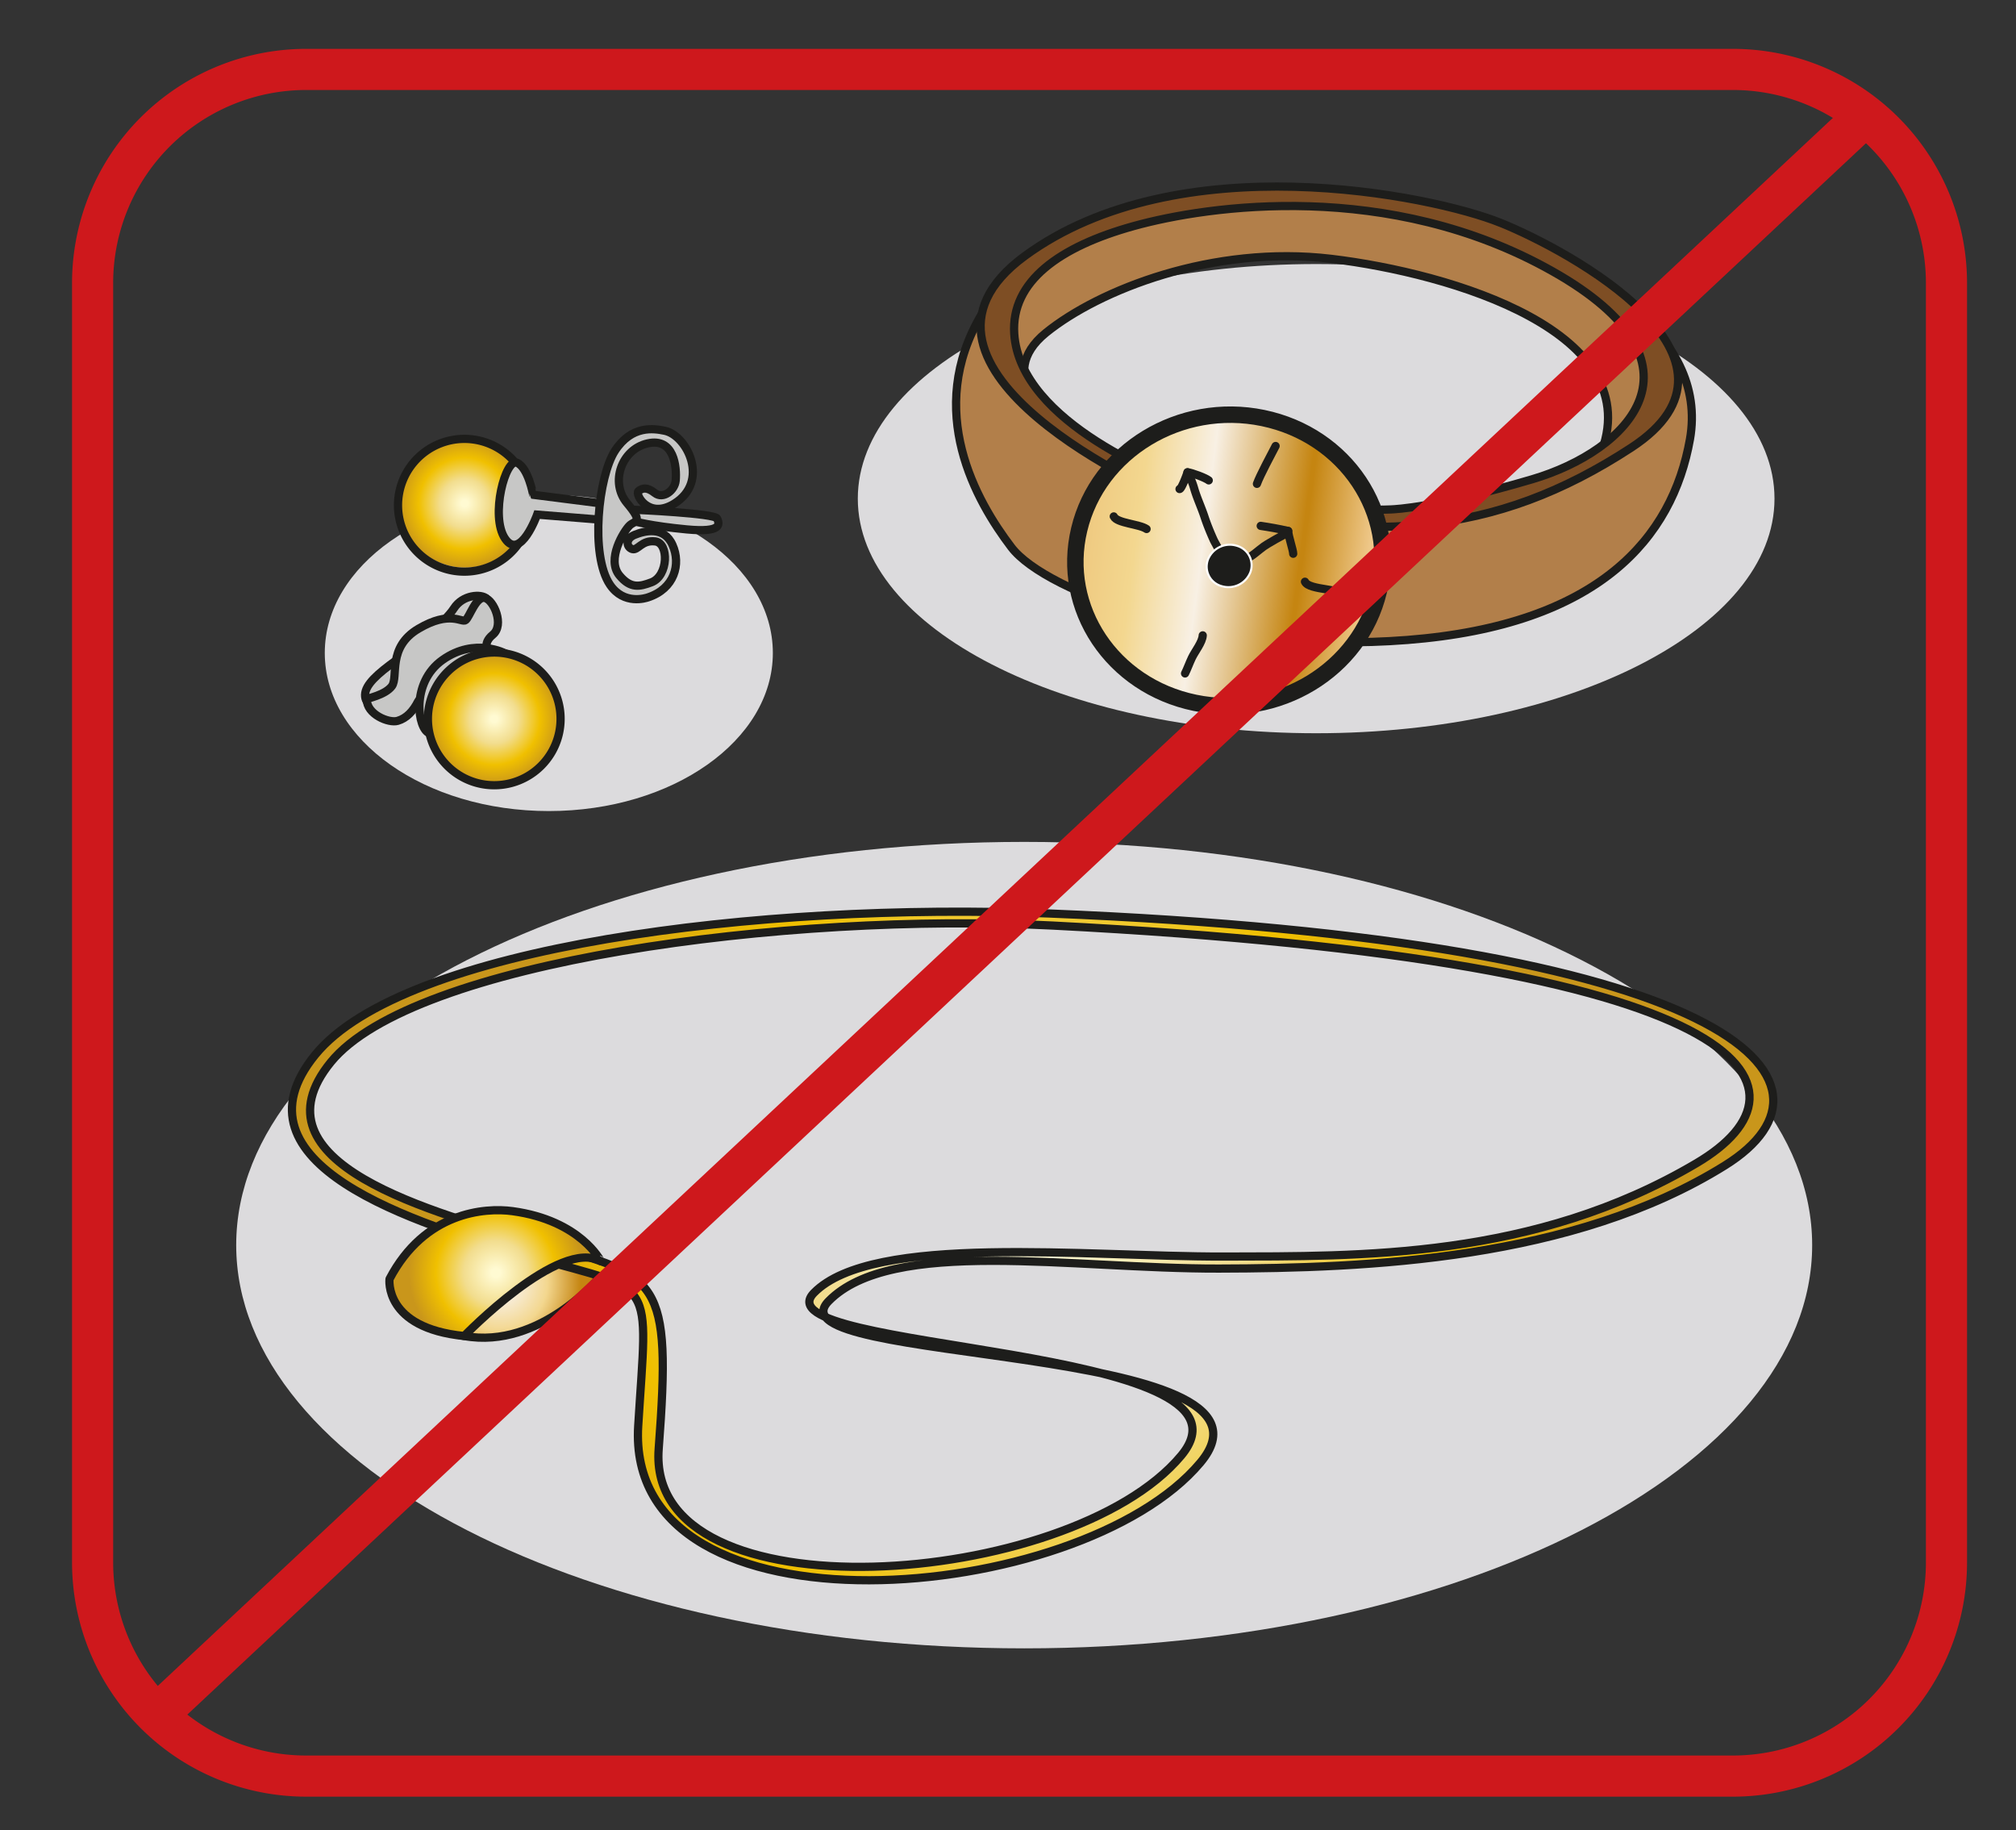 <?xml version="1.0" encoding="UTF-8" standalone="no"?><svg xmlns="http://www.w3.org/2000/svg" xml:space="preserve" viewBox="0 0 326.75 296.62"><rect x="0" y="0" width="326.75" height="296.62" fill="#333333" stroke="none"/><defs><clipPath id="a" clipPathUnits="userSpaceOnUse"><path d="M0 222.46h245.06V0H0Z"/></clipPath><clipPath id="b" clipPathUnits="userSpaceOnUse"><path d="M58.02 142.92a8.07 8.07 0 0 1 4.15-15.59 8.07 8.07 0 0 1-2.07 15.86c-.69 0-1.38-.08-2.08-.27"/></clipPath><clipPath id="d" clipPathUnits="userSpaceOnUse"><path d="M0 222.46h245.06V0H0Z"/></clipPath><clipPath id="e" clipPathUnits="userSpaceOnUse"><path d="M48.53 162.57a8.07 8.07 0 0 1 15.94-2.48 8.05 8.05 0 0 1-7.98 9.3 8.07 8.07 0 0 1-7.96-6.82"/></clipPath><clipPath id="g" clipPathUnits="userSpaceOnUse"><path d="M0 222.46h245.06V0H0Z"/></clipPath><clipPath id="h" clipPathUnits="userSpaceOnUse"><path d="M48.15 64.78s2.36-3.62 8.29-4.68C65.7 58.43 73 67.35 73 67.35s-4.08 4.55-7.52 5.6c-.18.05-.4.08-.64.08-4.25 0-16.7-8.25-16.7-8.25"/></clipPath><clipPath id="j" clipPathUnits="userSpaceOnUse"><path d="M0 222.46h245.06V0H0Z"/></clipPath><clipPath id="k" clipPathUnits="userSpaceOnUse"><path d="M38.31 94.28C27.56 81.06 50 73.84 64.96 69.62c14.97-4.22 13.76-2.2 12.64-20.45-1.63-26.64 53.76-21.93 68.37-4.45 4.82 5.77-2.26 8.83-12.18 10.88 8.41-2.16 13.92-5.16 9.82-10.06-13.55-16.21-65.12-20.03-63.52.85 1.59 20.88-.02 20.95-13.9 24.86-13.89 3.91-35.95 9.88-25.97 22.14C50.2 105.65 95.52 111.66 128 110c86.28-4.4 93.8-19.73 78.26-28.9-19.74-11.67-40.91-11.3-57.55-11.34-3.72 0-7.9.13-12.24.27-15.07.48-31.97.96-37.5-4.68-1.15-1.17-.47-2.13 1.42-2.96-.44.57-.36 1.21.36 1.95 5.74 5.86 19.42 5.14 33.45 4.43 4.73-.24 9.5-.48 14-.47 17.94.04 43.08 1.02 61.54 12.54 16.42 10.24 1.27 27.3-82.25 30.63-3.59.14-7.28.21-11 .21-32.6 0-68.53-5.54-78.18-17.4M133.8 55.6c-11.27 2.9-27.75 4.31-33.4 6.8 2.43-3.12 20.37-4.1 33.4-6.8"/></clipPath><clipPath id="m" clipPathUnits="userSpaceOnUse"><path d="M0 222.46h245.06V0H0Z"/></clipPath><clipPath id="n" clipPathUnits="userSpaceOnUse"><path d="M47.37 67.03s-.74-5.96 9.07-6.93c0 0 11.59 12 16.63 9.08 0 0-2.46 4.97-10.75 6.1-.51.07-1.11.11-1.78.11-3.74 0-9.55-1.44-13.17-8.36"/></clipPath><clipPath id="p" clipPathUnits="userSpaceOnUse"><path d="M0 222.46h245.06V0H0Z"/></clipPath><clipPath id="q" clipPathUnits="userSpaceOnUse"><path d="M131.22 158.15c-2.29-9.56 4.01-19 14.07-21.07 10.06-2.08 20.07 3.98 22.35 13.54 2.3 9.56-4 19-14.07 21.07-1.33.28-2.66.41-3.98.41-8.6 0-16.39-5.66-18.37-13.95"/></clipPath><clipPath id="s" clipPathUnits="userSpaceOnUse"><path d="M0 222.46h245.06V0H0Z"/></clipPath><radialGradient id="c" cx="0" cy="0" r="1" fx="0" fy="0" gradientTransform="scale(8.066 -8.066) rotate(-14.9 -60.32 -36.86)" gradientUnits="userSpaceOnUse" spreadMethod="pad"><stop offset="0" style="stop-opacity:1;stop-color:#fffad2"/><stop offset=".05" style="stop-opacity:1;stop-color:#fffad2"/><stop offset=".37" style="stop-opacity:1;stop-color:#f2dd8e"/><stop offset=".69" style="stop-opacity:1;stop-color:#f0c000"/><stop offset="1" style="stop-opacity:1;stop-color:#c9961b"/></radialGradient><radialGradient id="f" cx="0" cy="0" r="1" fx="0" fy="0" gradientTransform="scale(8.066 -8.066) rotate(8.85 132.73 35.25)" gradientUnits="userSpaceOnUse" spreadMethod="pad"><stop offset="0" style="stop-opacity:1;stop-color:#fffad2"/><stop offset=".05" style="stop-opacity:1;stop-color:#fffad2"/><stop offset=".37" style="stop-opacity:1;stop-color:#f2dd8e"/><stop offset=".69" style="stop-opacity:1;stop-color:#f0c000"/><stop offset="1" style="stop-opacity:1;stop-color:#c9961b"/></radialGradient><radialGradient id="i" cx="0" cy="0" r="1" fx="0" fy="0" gradientTransform="scale(9.943 -9.943) rotate(2.29 170.64 149.34)" gradientUnits="userSpaceOnUse" spreadMethod="pad"><stop offset="0" style="stop-opacity:1;stop-color:#f8f0e4"/><stop offset=".18" style="stop-opacity:1;stop-color:#f8f0e4"/><stop offset=".59" style="stop-opacity:1;stop-color:#f3d78f"/><stop offset="1" style="stop-opacity:1;stop-color:#c58511"/></radialGradient><radialGradient id="l" cx="0" cy="0" r="1" fx="0" fy="0" gradientTransform="scale(69.903 -69.903) rotate(2.29 26.2 44.25)" gradientUnits="userSpaceOnUse" spreadMethod="pad"><stop offset="0" style="stop-opacity:1;stop-color:#fffad2"/><stop offset=".05" style="stop-opacity:1;stop-color:#fffad2"/><stop offset=".37" style="stop-opacity:1;stop-color:#f2dd8e"/><stop offset=".69" style="stop-opacity:1;stop-color:#f0c000"/><stop offset="1" style="stop-opacity:1;stop-color:#c9961b"/></radialGradient><radialGradient id="o" cx="0" cy="0" r="1" fx="0" fy="0" gradientTransform="scale(10.574 -10.574) rotate(2.29 163.22 139.45)" gradientUnits="userSpaceOnUse" spreadMethod="pad"><stop offset="0" style="stop-opacity:1;stop-color:#fffad2"/><stop offset=".05" style="stop-opacity:1;stop-color:#fffad2"/><stop offset=".37" style="stop-opacity:1;stop-color:#f2dd8e"/><stop offset=".69" style="stop-opacity:1;stop-color:#f0c000"/><stop offset="1" style="stop-opacity:1;stop-color:#c9961b"/></radialGradient><linearGradient id="r" x1="0" x2="1" y1="0" y2="0" gradientTransform="scale(37.285 -37.285) rotate(7.22 35.06 25.72)" gradientUnits="userSpaceOnUse" spreadMethod="pad"><stop offset="0" style="stop-opacity:1;stop-color:#efca81"/><stop offset=".01" style="stop-opacity:1;stop-color:#efca81"/><stop offset=".03" style="stop-opacity:1;stop-color:#efca81"/><stop offset=".19" style="stop-opacity:1;stop-color:#f3d78f"/><stop offset=".41" style="stop-opacity:1;stop-color:#f8f0e4"/><stop offset=".73" style="stop-opacity:1;stop-color:#c58511"/><stop offset=".74" style="stop-opacity:1;stop-color:#c58511"/><stop offset=".95" style="stop-opacity:1;stop-color:#eec788"/><stop offset="1" style="stop-opacity:1;stop-color:#eec788"/></linearGradient></defs><g clip-path="url(#a)" transform="matrix(1.333 0 0 -1.333 0 296.62)"><path d="M0 0c0-15.75-24.95-28.52-55.73-28.52-30.78 0-55.73 12.77-55.73 28.52s24.95 28.52 55.73 28.52C-24.95 28.52 0 15.75 0 0" style="fill:#dcdbdd;fill-opacity:1;fill-rule:nonzero;stroke:none" transform="translate(215.76 161.9)"/><path d="M0 0c0-27.07-42.9-49.02-95.8-49.02-52.92 0-95.82 21.95-95.82 49.02 0 27.07 42.9 49.02 95.81 49.02C-42.9 49.02 0 27.07 0 0" style="fill:#dcdbdd;fill-opacity:1;fill-rule:nonzero;stroke:none" transform="translate(220.34 71.15)"/><path d="M0 0c0-10.62-12.2-19.22-27.24-19.22S-54.48-10.62-54.48 0s12.2 19.22 27.24 19.22S0 10.62 0 0" style="fill:#dcdbdd;fill-opacity:1;fill-rule:nonzero;stroke:none" transform="translate(93.97 143.14)"/><path d="M0 0s-1.32.29-1.28 1.55C-1.24 2.8.24 4.1 2.48 5.72c2.25 1.62 5.95 4.64 7.04 6.33 1.08 1.68 3.32 1.79 3.96 1.2C14.12 12.65 0 0 0 0" style="fill:#c7c7c6;fill-opacity:1;fill-rule:nonzero;stroke:none" transform="translate(45.67 136.51)"/><path d="M0 0s-1.32.29-1.28 1.55C-1.24 2.8.24 4.1 2.48 5.72c2.25 1.62 5.95 4.64 7.04 6.33 1.08 1.68 3.32 1.79 3.96 1.2C14.12 12.65 0 0 0 0Z" style="fill:none;stroke:#1d1d1b;stroke-width:1;stroke-linecap:butt;stroke-linejoin:miter;stroke-miterlimit:10;stroke-dasharray:none;stroke-opacity:1" transform="translate(45.67 136.51)"/><path d="M0 0c0 .12 2.21.48 3.05 1.6.83 1.13-.61 4.71 3.24 6.98 3.85 2.27 5.25.68 5.72 1.04.48.35 1.26 2.93 2.34 2.7 1.09-.25 2.4-3.3.97-4.47s-.46-2.2-.3-2.18c.18 0-8.18-4.76-8.79-5.94-.6-1.18-1.39-2.03-2.47-2.35C2.67-2.95-.04-1.82 0 0" style="fill:#c7c7c6;fill-opacity:1;fill-rule:nonzero;stroke:none" transform="translate(44.6 137.51)"/><path d="M0 0c0 .12 2.21.48 3.05 1.6.83 1.13-.61 4.71 3.24 6.98 3.85 2.27 5.25.68 5.72 1.04.48.35 1.26 2.93 2.34 2.7 1.09-.25 2.4-3.3.97-4.47s-.46-2.2-.3-2.18c.18 0-8.18-4.76-8.79-5.94-.6-1.18-1.39-2.03-2.47-2.35C2.67-2.95-.04-1.82 0 0Z" style="fill:none;stroke:#1d1d1b;stroke-width:1;stroke-linecap:butt;stroke-linejoin:miter;stroke-miterlimit:10;stroke-dasharray:none;stroke-opacity:1" transform="translate(44.6 137.51)"/><path d="M0 0c-1.42.45-2.33 6.14 1.61 8.92 3.94 2.79 7.65.77 7.66.77C9.28 9.69.81-.26 0 0" style="fill:#c7c7c6;fill-opacity:1;fill-rule:nonzero;stroke:none" transform="translate(52.21 133.38)"/><path d="M0 0c-1.42.45-2.33 6.14 1.61 8.92 3.94 2.79 7.65.77 7.66.77C9.28 9.69.81-.26 0 0Z" style="fill:none;stroke:#1d1d1b;stroke-width:1;stroke-linecap:butt;stroke-linejoin:miter;stroke-miterlimit:10;stroke-dasharray:none;stroke-opacity:1" transform="translate(52.21 133.38)"/></g><g clip-path="url(#b)" transform="matrix(1.333 0 0 -1.333 0 296.62)"><path d="M58.02 142.92a8.07 8.07 0 0 1 4.15-15.59 8.07 8.07 0 0 1-2.07 15.86c-.69 0-1.38-.08-2.08-.27" style="fill:url(#c);stroke:none"/></g><g clip-path="url(#d)" transform="matrix(1.333 0 0 -1.333 0 296.62)"><path d="M0 0a8.06 8.06 0 1 0-15.59-4.15A8.06 8.06 0 0 0 0 0Z" style="fill:none;stroke:#1d1d1b;stroke-width:1;stroke-linecap:round;stroke-linejoin:round;stroke-miterlimit:10;stroke-dasharray:none;stroke-opacity:1" transform="translate(67.89 137.2)"/></g><g clip-path="url(#e)" transform="matrix(1.333 0 0 -1.333 0 296.62)"><path d="M48.53 162.57a8.07 8.07 0 0 1 15.94-2.48 8.05 8.05 0 0 1-7.98 9.3 8.07 8.07 0 0 1-7.96-6.82" style="fill:url(#f);stroke:none"/></g><g clip-path="url(#g)" transform="matrix(1.333 0 0 -1.333 0 296.62)"><path d="M0 0a8.07 8.07 0 1 0-15.94 2.49A8.07 8.07 0 0 0 0 0Z" style="fill:none;stroke:#1d1d1b;stroke-width:1;stroke-linecap:round;stroke-linejoin:round;stroke-miterlimit:10;stroke-dasharray:none;stroke-opacity:1" transform="translate(64.47 160.08)"/><path d="M0 0c-1.4.66-3.32-6.48-1.47-9.22C.4-11.97 2.43-6.3 2.43-6.3l7.46-.6.3 1.96-8.25 1.05S1.37-.65 0 0" style="fill:#c7c7c6;fill-opacity:1;fill-rule:nonzero;stroke:none" transform="translate(62.88 166.26)"/><path d="M0 0c-1.4.66-3.32-6.48-1.47-9.22C.4-11.97 2.43-6.3 2.43-6.3l7.46-.6.3 1.96-8.25 1.05S1.37-.65 0 0z" style="fill:none;stroke:#1d1d1b;stroke-width:1;stroke-linecap:butt;stroke-linejoin:miter;stroke-miterlimit:10;stroke-dasharray:none;stroke-opacity:1" transform="translate(62.88 166.26)"/><path d="M0 0s9.66-.42 9.92-1.06c.26-.65.69-1.73-3.69-1.32-4.38.41-6.44 1-6.44 1z" style="fill:#c7c7c6;fill-opacity:1;fill-rule:nonzero;stroke:none" transform="translate(77.28 160.54)"/><path d="M0 0s9.66-.42 9.92-1.06c.26-.65.69-1.73-3.69-1.32-4.38.41-6.44 1-6.44 1z" style="fill:none;stroke:#1d1d1b;stroke-width:1;stroke-linecap:butt;stroke-linejoin:miter;stroke-miterlimit:10;stroke-dasharray:none;stroke-opacity:1" transform="translate(77.28 160.54)"/><path d="M0 0c-.23-.08-2.93-.98-4.63 1.53-2.44 3.6-1.42 13.18.61 16.3 2.04 3.12 4.7 2.7 6.06 2.42 2.72-.58 5.48-6.17 1.14-8.86-3.15-1.94-4.81 1.16-4.35 1.53.47.37 1.01.54 2-.24s2.42.3 2.53 1.53c.14 1.64-.19 5.23-3.4 4.51-3.21-.71-4.61-4.76-2.53-7.25 2.08-2.48.96-2.1.31-2.74-.65-.63-2.87-4.11-1.2-6.09C-2.11 1.03-1.01 1.3.39 1.82c2.1.78 2.15 4.8.48 4.98-1.67.2-2.1-1.15-2.8-.93-.7.22-.88 1.25.3 1.73 1.19.48 3.56 1.1 4.6-1.23C4.03 4.03 3.2 1.05 0 0" style="fill:#c7c7c6;fill-opacity:1;fill-rule:nonzero;stroke:none" transform="translate(78.8 149.9)"/><path d="M0 0c-.23-.08-2.93-.98-4.63 1.53-2.44 3.6-1.42 13.18.61 16.3 2.04 3.12 4.7 2.7 6.06 2.42 2.72-.58 5.48-6.17 1.14-8.86-3.15-1.94-4.81 1.16-4.35 1.53.47.37 1.01.54 2-.24s2.42.3 2.53 1.53c.14 1.64-.19 5.23-3.4 4.51-3.21-.71-4.61-4.76-2.53-7.25 2.08-2.48.96-2.1.31-2.74-.65-.63-2.87-4.11-1.2-6.09C-2.11 1.03-1.01 1.3.39 1.82c2.1.78 2.15 4.8.48 4.98-1.67.2-2.1-1.15-2.8-.93-.7.22-.88 1.25.3 1.73 1.19.48 3.56 1.1 4.6-1.23C4.03 4.03 3.2 1.05 0 0Z" style="fill:none;stroke:#1d1d1b;stroke-width:1;stroke-linecap:butt;stroke-linejoin:miter;stroke-miterlimit:10;stroke-dasharray:none;stroke-opacity:1" transform="translate(78.8 149.9)"/></g><g clip-path="url(#h)" transform="matrix(1.333 0 0 -1.333 0 296.62)"><path d="M48.15 64.78s2.36-3.62 8.29-4.68C65.7 58.43 73 67.35 73 67.35s-4.08 4.55-7.52 5.6c-.18.05-.4.08-.64.08-4.25 0-16.7-8.25-16.7-8.25" style="fill:url(#i);stroke:none"/></g><g clip-path="url(#j)" transform="matrix(1.333 0 0 -1.333 0 296.62)"><path d="M0 0s-7.3-8.92-16.56-7.25c-5.93 1.06-8.3 4.68-8.3 4.68s13.9 9.22 17.34 8.17C-4.08 4.55 0 0 0 0Z" style="fill:none;stroke:#1d1d1b;stroke-width:1;stroke-linecap:round;stroke-linejoin:round;stroke-miterlimit:10;stroke-dasharray:none;stroke-opacity:1" transform="translate(73 67.35)"/></g><g clip-path="url(#k)" transform="matrix(1.333 0 0 -1.333 0 296.62)"><path d="M38.31 94.28C27.56 81.06 50 73.84 64.96 69.62c14.97-4.22 13.76-2.2 12.64-20.45-1.63-26.64 53.76-21.93 68.37-4.45 4.82 5.77-2.26 8.83-12.18 10.88 8.41-2.16 13.92-5.16 9.82-10.06-13.55-16.21-65.12-20.03-63.52.85 1.59 20.88-.02 20.95-13.9 24.86-13.89 3.91-35.95 9.88-25.97 22.14C50.2 105.65 95.52 111.66 128 110c86.28-4.4 93.8-19.73 78.26-28.9-19.74-11.67-40.91-11.3-57.55-11.34-3.72 0-7.9.13-12.24.27-15.07.48-31.97.96-37.5-4.68-1.15-1.17-.47-2.13 1.42-2.96-.44.57-.36 1.21.36 1.95 5.74 5.86 19.42 5.14 33.45 4.43 4.73-.24 9.5-.48 14-.47 17.94.04 43.08 1.02 61.54 12.54 16.42 10.24 1.27 27.3-82.25 30.63-3.59.14-7.28.21-11 .21-32.6 0-68.53-5.54-78.18-17.4M133.8 55.6c-11.27 2.9-27.75 4.31-33.4 6.8 2.43-3.12 20.37-4.1 33.4-6.8" style="fill:url(#l);stroke:none"/></g><g clip-path="url(#m)" transform="matrix(1.333 0 0 -1.333 0 296.62)"><path d="M0 0c9.98 12.26 55.3 18.27 87.78 16.61 86.28-4.4 93.8-19.73 78.26-28.9-19.74-11.67-40.91-11.3-57.55-11.34-16.64-.03-42.62 2.85-49.74-4.41-7.12-7.27 56.06-6.15 44.64-19.8-13.55-16.22-65.12-20.04-63.52.84 1.59 20.88-.02 20.95-13.9 24.86C12.06-18.22-9.99-12.26 0 0Zm24.74-23.77c14.97-4.22 13.76-2.2 12.64-20.44-1.64-26.65 53.76-21.93 68.37-4.45 12.3 14.71-52.9 11.78-45.22 19.61s29.52 3.92 47.46 3.96c17.93.04 43.07 1.02 61.53 12.54 16.42 10.24 1.27 27.3-82.25 30.63C52.23 19.48 8.85 14.1-1.9.89-12.66-12.32 9.77-19.55 24.74-23.77Z" style="fill:none;stroke:#1d1d1b;stroke-width:1;stroke-linecap:butt;stroke-linejoin:miter;stroke-miterlimit:10;stroke-dasharray:none;stroke-opacity:1" transform="translate(40.22 93.39)"/></g><g clip-path="url(#n)" transform="matrix(1.333 0 0 -1.333 0 296.62)"><path d="M47.37 67.03s-.74-5.96 9.07-6.93c0 0 11.59 12 16.63 9.08 0 0-2.46 4.97-10.75 6.1-.51.07-1.11.11-1.78.11-3.74 0-9.55-1.44-13.17-8.36" style="fill:url(#o);stroke:none"/></g><g clip-path="url(#p)" transform="matrix(1.333 0 0 -1.333 0 296.62)"><path d="M0 0c-3.37.46-10.68-.09-14.96-8.25 0 0-.73-5.95 9.08-6.93 0 0 11.58 12 16.63 9.08C10.75-6.1 8.3-1.13 0 0z" style="fill:none;stroke:#1d1d1b;stroke-width:1;stroke-linecap:round;stroke-linejoin:round;stroke-miterlimit:10;stroke-dasharray:none;stroke-opacity:1" transform="translate(62.32 75.28)"/><path d="M0 0c-1.45-3.48-17.07-6.28-17.07-6.28S-28.25-8.5-34.66-7.5C-60.2-3.5-66.44 4.48-66.44 4.48s-7.32 5.33-.89 10.55c6.44 5.22 20.3 10.71 34.72 8.99C-18.18 22.29 6.32 15.12 0 0m-21.07 29.84c-19.87 5.47-46.9-.48-54.08-12.57-6.96-11.72-.63-22.73 3.62-28.31 4.21-5.54 24.86-13.1 48.16-11.27C-.07-20.48 8.85-9.9 10.98 2.09 13.25 14.9-1.2 24.37-21.07 29.84" style="fill:#b27f4a;fill-opacity:1;fill-rule:nonzero;stroke:none" transform="translate(194.5 167.03)"/><path d="M0 0c-1.45-3.48-17.07-6.28-17.07-6.28S-28.25-8.5-34.66-7.5C-60.2-3.5-66.44 4.48-66.44 4.48s-7.32 5.33-.89 10.55c6.44 5.22 20.3 10.71 34.72 8.99C-18.18 22.29 6.32 15.12 0 0Zm-21.07 29.84c-19.87 5.47-46.9-.48-54.08-12.57-6.96-11.72-.63-22.73 3.62-28.31 4.21-5.54 24.86-13.1 48.16-11.27C-.07-20.48 8.85-9.9 10.98 2.09 13.25 14.9-1.2 24.37-21.07 29.84z" style="fill:none;stroke:#1d1d1b;stroke-width:1;stroke-linecap:butt;stroke-linejoin:miter;stroke-miterlimit:10;stroke-dasharray:none;stroke-opacity:1" transform="translate(194.5 167.03)"/><path d="M0 0c-11.68-3.45-16.61-3.64-17.18-3.67-8.74-.39-23.8 2.49-23.8 2.49C-44.34.04-62.3 6.77-62.99 17.7c-.4 6.35 5.48 10.57 14.53 13.08 9.04 2.51 31.05 5.72 50.92-5.5C22.34 14.06 11.68 3.45 0 0m-3.89 31.18c-8.44 3.4-39.16 9.61-57.8-4.03C-80.3 13.52-44.76-2-44.2-2.14c23.95-6.1 39.61-4.88 56.22 5.97 16.61 10.84-7.46 23.95-15.9 27.35" style="fill:#7e4e24;fill-opacity:1;fill-rule:nonzero;stroke:none" transform="translate(186.31 164.26)"/><path d="M0 0c-11.68-3.45-16.61-3.64-17.18-3.67-8.74-.39-23.8 2.49-23.8 2.49C-44.34.04-62.3 6.77-62.99 17.7c-.4 6.35 5.48 10.57 14.53 13.08 9.04 2.51 31.05 5.72 50.92-5.5C22.34 14.06 11.68 3.45 0 0Zm-3.89 31.18c-8.44 3.4-39.16 9.61-57.8-4.03C-80.3 13.52-44.76-2-44.2-2.14c23.95-6.1 39.61-4.88 56.22 5.97 16.61 10.84-7.46 23.95-15.9 27.35z" style="fill:none;stroke:#1d1d1b;stroke-width:1;stroke-linecap:butt;stroke-linejoin:miter;stroke-miterlimit:10;stroke-dasharray:none;stroke-opacity:1" transform="translate(186.31 164.26)"/></g><g clip-path="url(#q)" transform="matrix(1.333 0 0 -1.333 0 296.62)"><path d="M131.22 158.15c-2.29-9.56 4.01-19 14.07-21.07 10.06-2.08 20.07 3.98 22.35 13.54 2.3 9.56-4 19-14.07 21.07-1.33.28-2.66.41-3.98.41-8.6 0-16.39-5.66-18.37-13.95" style="fill:url(#r);stroke:none"/></g><g clip-path="url(#s)" transform="matrix(1.333 0 0 -1.333 0 296.62)"><path d="M0 0c-2.29-9.56-12.3-15.62-22.35-13.54-10.06 2.08-16.36 11.51-14.07 21.07 2.28 9.56 12.3 15.63 22.35 13.55C-4 18.99 2.3 9.56 0 0Z" style="fill:none;stroke:#1d1d1b;stroke-width:2;stroke-linecap:round;stroke-linejoin:round;stroke-miterlimit:10;stroke-dasharray:none;stroke-opacity:1" transform="translate(167.64 150.62)"/><path d="M0 0c-.52-1.01-1.89-3.54-2.27-4.6" style="fill:none;stroke:#1d1d1b;stroke-width:1;stroke-linecap:round;stroke-linejoin:round;stroke-miterlimit:10;stroke-dasharray:none;stroke-opacity:1" transform="translate(155.1 168.3)"/><path d="M0 0c-.04-.84-.95-1.95-1.32-2.73-.3-.63-.56-1.36-.83-1.9" style="fill:none;stroke:#1d1d1b;stroke-width:1;stroke-linecap:round;stroke-linejoin:round;stroke-miterlimit:10;stroke-dasharray:none;stroke-opacity:1" transform="translate(146.24 145.28)"/><path d="M0 0c.37-.83 3.13-.93 3.99-1.53" style="fill:none;stroke:#1d1d1b;stroke-width:1;stroke-linecap:round;stroke-linejoin:round;stroke-miterlimit:10;stroke-dasharray:none;stroke-opacity:1" transform="translate(135.42 159.74)"/><path d="M0 0c.49-1.08 4.67-.78 5.16-1.82" style="fill:none;stroke:#1d1d1b;stroke-width:1;stroke-linecap:round;stroke-linejoin:round;stroke-miterlimit:10;stroke-dasharray:none;stroke-opacity:1" transform="translate(158.67 151.8)"/><path d="M0 0c-.07.45-.62 1.29-.9 1.86-.42.93-.82 1.9-1.14 2.88-.38 1.14-.9 2.24-1.23 3.37a9.47 9.47 0 0 1-.82 2c-.12-.37-.73-2.03-.97-2.03" style="fill:none;stroke:#1d1d1b;stroke-width:1;stroke-linecap:round;stroke-linejoin:round;stroke-miterlimit:10;stroke-dasharray:none;stroke-opacity:1" transform="translate(148.48 154.99)"/><path d="M0 0c-.4.32-2.06.93-2.58.99" style="fill:none;stroke:#1d1d1b;stroke-width:1;stroke-linecap:round;stroke-linejoin:round;stroke-miterlimit:10;stroke-dasharray:none;stroke-opacity:1" transform="translate(146.97 164.12)"/><path d="M0 0c1.04.13 2.35 1.17 3.09 1.78.57.48 1.22.82 1.9 1.22.42.25 1.32.63 1.51 1-1.13.26-2.2.45-3.34.62" style="fill:none;stroke:#1d1d1b;stroke-width:1;stroke-linecap:round;stroke-linejoin:round;stroke-miterlimit:10;stroke-dasharray:none;stroke-opacity:1" transform="translate(150.13 153.97)"/><path d="M0 0c0 .46-.6 2.16-.61 2.77" style="fill:none;stroke:#1d1d1b;stroke-width:1;stroke-linecap:round;stroke-linejoin:round;stroke-miterlimit:10;stroke-dasharray:none;stroke-opacity:1" transform="translate(157.24 155.2)"/><path d="M0 0a2.86 2.86 0 0 0-3.48-1.69 2.46 2.46 0 0 0-1.68 3.22 2.86 2.86 0 0 0 3.48 1.7A2.46 2.46 0 0 0 0 0" style="fill:#1d1d1b;fill-opacity:1;fill-rule:nonzero;stroke:none" transform="translate(152.03 152.95)"/><path d="M0 0a2.86 2.86 0 0 0-3.48-1.69 2.46 2.46 0 0 0-1.68 3.22 2.86 2.86 0 0 0 3.48 1.7A2.46 2.46 0 0 0 0 0Z" style="fill:none;stroke:#fff;stroke-width:.25;stroke-linecap:butt;stroke-linejoin:miter;stroke-miterlimit:10;stroke-dasharray:none;stroke-opacity:1" transform="translate(152.03 152.95)"/><path d="M0 0h-173.47a25.97 25.97 0 0 0-25.97 25.97v155.54a25.97 25.97 0 0 0 25.97 25.97H0a25.97 25.97 0 0 0 25.97-25.97V25.97A25.97 25.97 0 0 0 0 0Z" style="fill:none;stroke:#ce181c;stroke-width:5;stroke-linecap:butt;stroke-linejoin:miter;stroke-miterlimit:10;stroke-dasharray:none;stroke-opacity:1" transform="translate(210.7 6.6)"/><path d="m0 0 210.59 197.1" style="fill:none;stroke:#ce181c;stroke-width:5;stroke-linecap:butt;stroke-linejoin:miter;stroke-miterlimit:10;stroke-dasharray:none;stroke-opacity:1" transform="translate(17.52 12.58)"/></g></svg>